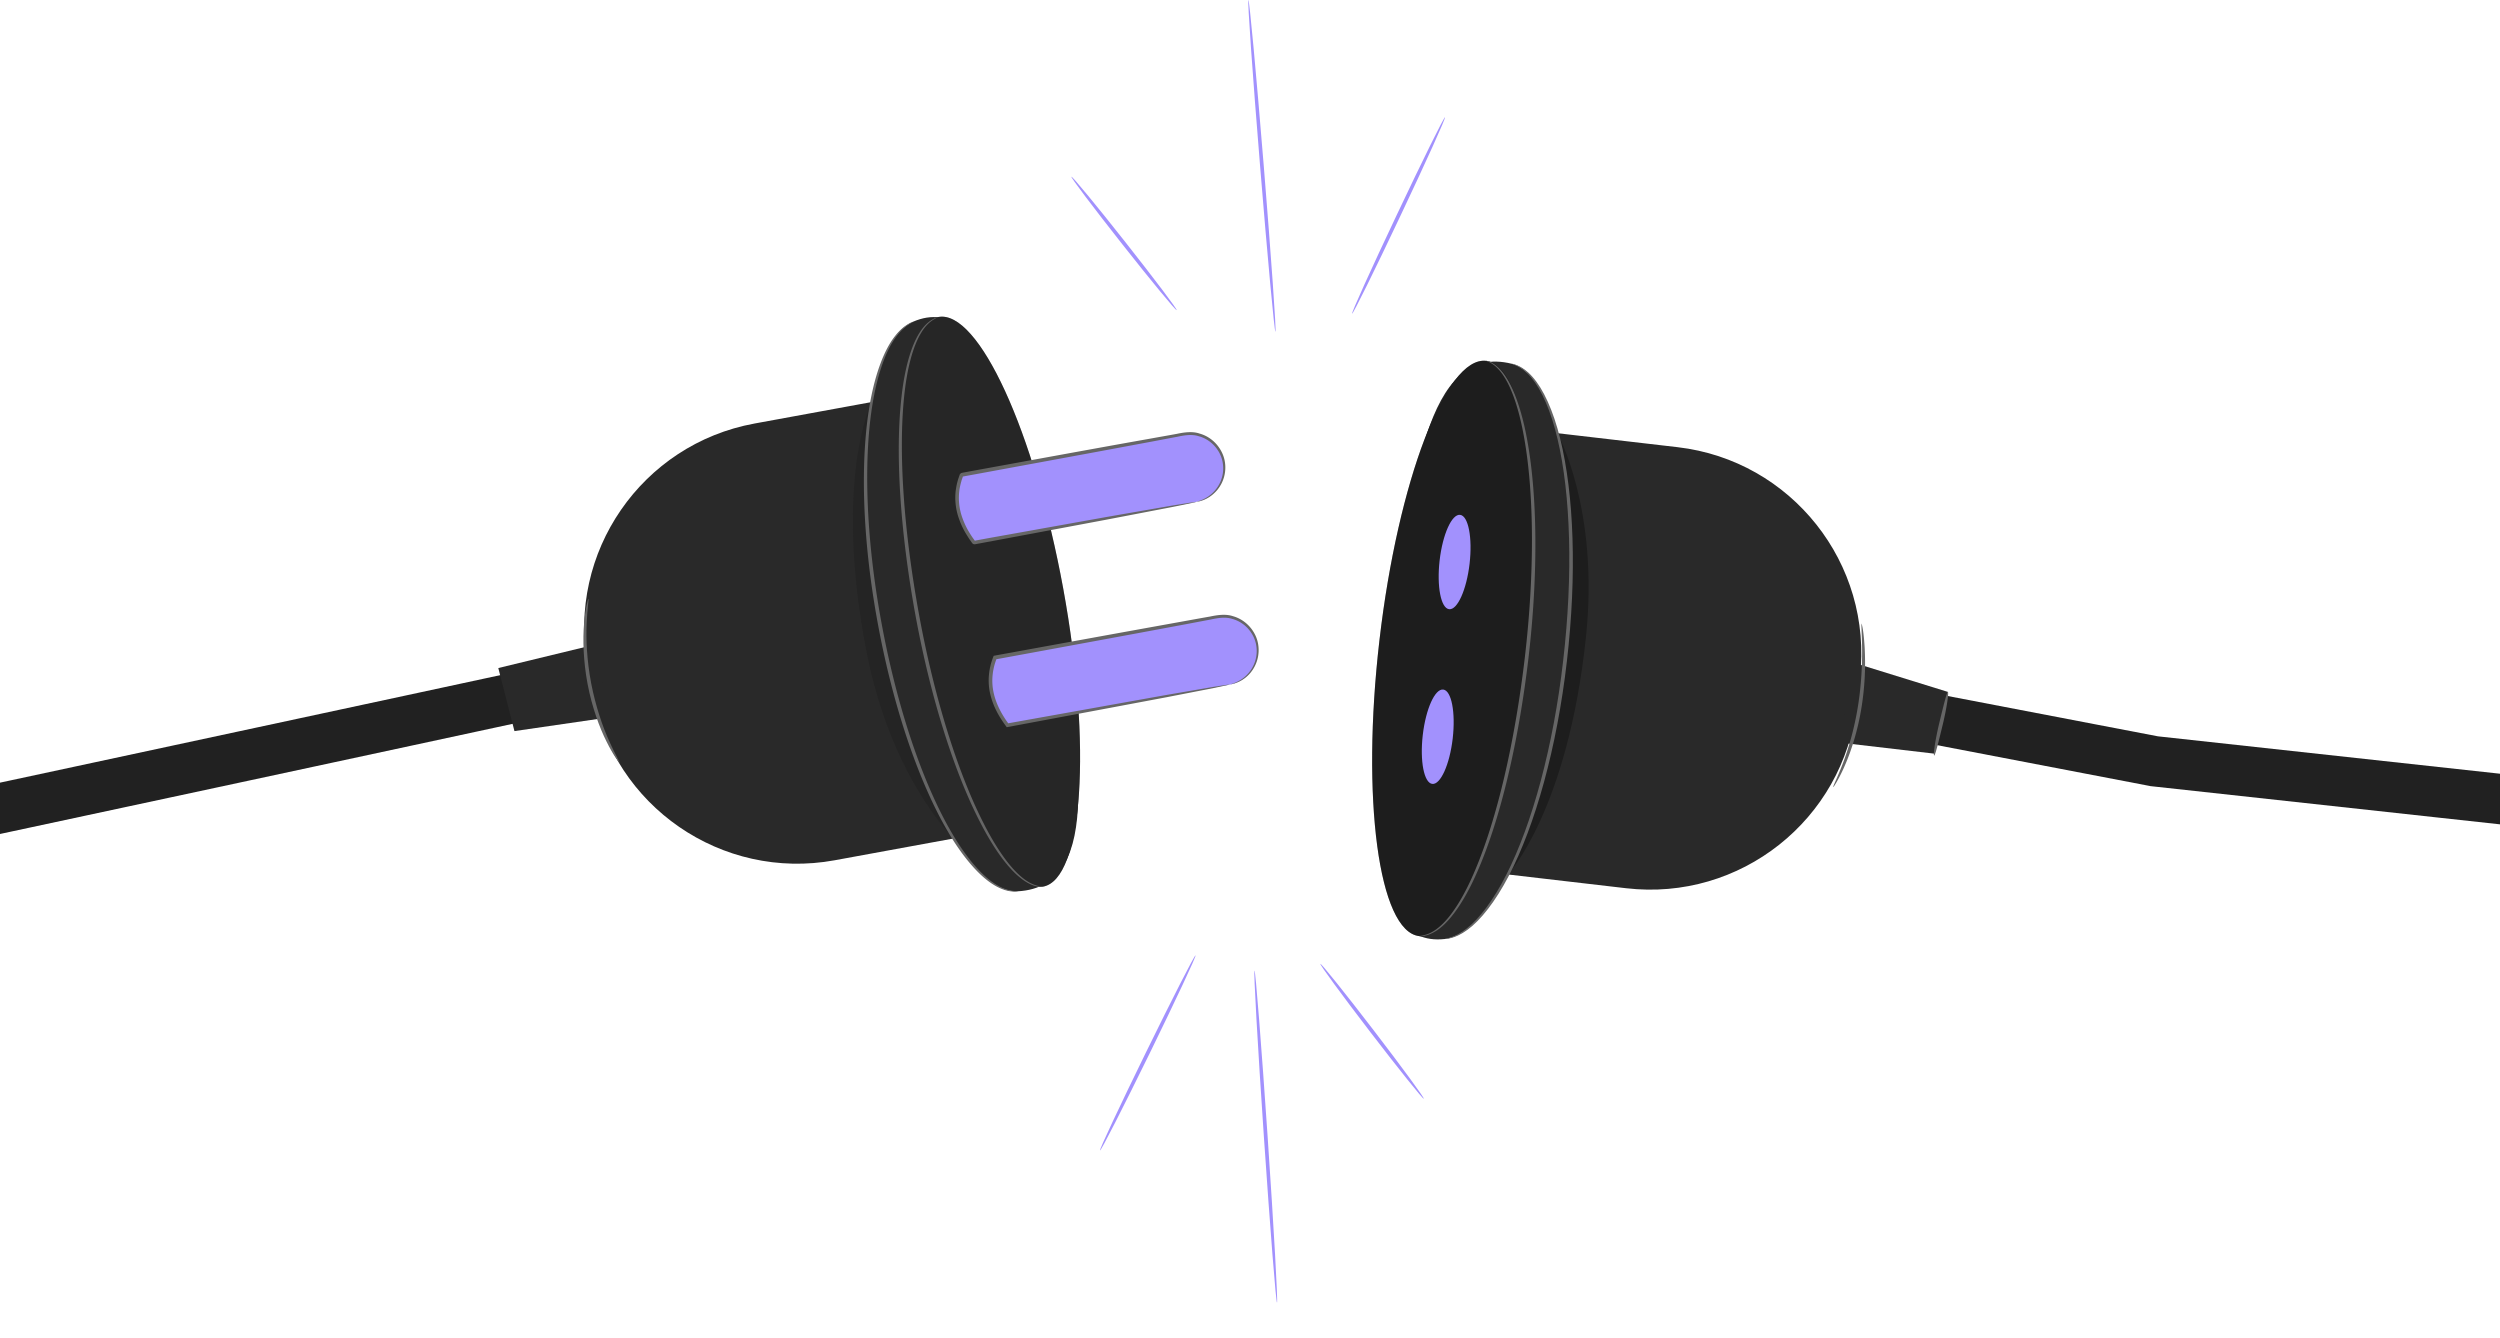 <svg xmlns="http://www.w3.org/2000/svg" width="312" height="167" fill="none"><g clip-path="url(#a)"><path fill="#A291FD" d="M146.85 38.708c-.099.08-3.126-3.582-6.754-8.184-3.628-4.602-6.485-8.39-6.386-8.47.098-.081 3.126 3.581 6.753 8.184 3.628 4.602 6.485 8.39 6.387 8.47zm12.326 2.704c-.126.009-.986-9.25-1.917-20.684C156.318 9.285 155.673.01 155.799 0c.125-.009.985 9.25 1.917 20.684.931 11.434 1.585 20.71 1.46 20.72v.008zm9.564-2.265c-.116-.054 2.383-5.588 5.59-12.357 3.197-6.769 5.893-12.213 6.01-12.16.116.054-2.383 5.588-5.59 12.357-3.197 6.77-5.893 12.213-6.01 12.16zm-3.958 81.141c.098-.081 3.072 3.626 6.637 8.273 3.565 4.647 6.369 8.479 6.27 8.56-.098.081-3.072-3.626-6.637-8.273-3.565-4.648-6.369-8.48-6.27-8.56zm-8.222.832c.125 0 .86 9.267 1.639 20.711.779 11.452 1.299 20.737 1.173 20.746-.125 0-.86-9.258-1.639-20.711-.779-11.443-1.299-20.737-1.173-20.737v-.009zm-7.355-1.889c.117.054-2.463 5.551-5.75 12.276-3.297 6.724-6.055 12.133-6.172 12.07-.116-.063 2.463-5.552 5.751-12.276 3.296-6.724 6.055-12.133 6.171-12.07z"/><path fill="#212121" d="m404.539 112.847-.295-2.158-26.997-6.125a132.18 132.18 0 0 0-14.968-2.507l-92.966-10.163-39.779-7.628-1.182 6.16 39.904 7.656.125.027 93.217 10.189c4.784.519 9.576 1.325 14.26 2.391l22.751 5.166 19.867 146.836 6.082 11.461c.807-2.758 1.03-5.65.645-8.497l-20.673-152.79.009-.018z"/><path fill="#292929" d="m202.948 110.852-17.367-2.021c-6.593-.767-11.318-6.735-10.55-13.325l3.63-31.173c.768-6.59 6.737-11.314 13.33-10.547l17.367 2.021c14.218 1.655 24.414 14.533 22.759 28.746l-.414 3.548c-1.655 14.213-14.537 24.405-28.755 22.751z"/><path fill="#000" d="M188.187 109.14s7.471-7.942 9.746-29.692c1.666-15.956-3.565-25.375-3.565-25.375l-2.105-.242s3.511 23.137 1.263 28.518c-2.248 5.382-6.27 26.683-6.27 26.683l.922.108h.009z" opacity=".3"/><path fill="#292929" d="M173.657 80.03c2.311-19.824 4.345-37.293 15.004-34.634 5.84 1.46 8.948 17.326 6.646 37.16-2.311 19.823-9.02 33.971-15.003 34.633-10.194 1.128-8.949-17.326-6.647-37.159z"/><path fill="#292929" d="M190.416 81.99c2.308-19.824.093-36.37-4.949-36.957-5.041-.587-11 15.008-13.308 34.833-2.309 19.825-.094 36.371 4.948 36.958 5.041.587 11-15.009 13.309-34.834z"/><path fill="#000" d="M190.416 81.99c2.308-19.824.093-36.37-4.949-36.957-5.041-.587-11 15.008-13.308 34.833-2.309 19.825-.094 36.371 4.948 36.958 5.041.587 11-15.009 13.309-34.834z" opacity=".3"/><path fill="#666" d="M180.304 117.189c-.036-.072 1.173-.063 2.74-1.316 1.568-1.209 3.341-3.537 4.945-6.707 3.224-6.339 5.858-15.938 7.094-26.718 1.254-10.78.931-20.729-.699-27.65-.806-3.448-1.988-6.134-3.26-7.647-1.281-1.549-2.508-1.692-2.463-1.764 0 0 .286.027.77.242.493.206 1.164.645 1.827 1.406 1.353 1.513 2.589 4.217 3.449 7.691 1.728 6.957 2.096 16.959.842 27.784-1.245 10.817-3.942 20.46-7.265 26.817-1.657 3.17-3.484 5.507-5.123 6.698-.806.6-1.541.913-2.06 1.039-.511.134-.797.125-.797.125z"/><path fill="#666" d="M177.107 116.813s.277 0 .77-.152c.493-.125 1.182-.466 1.899-1.119 1.46-1.29 2.983-3.743 4.326-6.957 2.732-6.447 4.953-15.947 6.199-26.549 1.236-10.61 1.146-20.37-.063-27.265-.591-3.438-1.487-6.17-2.553-7.799-.519-.815-1.084-1.334-1.523-1.602-.43-.278-.707-.314-.698-.35 0 0 .071 0 .197.045a2 2 0 0 1 .546.224c.457.242 1.066.761 1.621 1.585 1.138 1.638 2.087 4.387 2.732 7.843 1.299 6.93 1.442 16.727.197 27.382-1.254 10.637-3.529 20.173-6.359 26.629-1.398 3.223-2.983 5.677-4.515 6.966-.752.645-1.487.967-1.997 1.074-.251.072-.457.063-.591.072-.135 0-.197 0-.197-.009l.009-.018z"/><path fill="#A291FD" d="M183.403 70.36c-.376 3.25-1.522 5.793-2.553 5.668-1.03-.117-1.558-2.856-1.182-6.107.376-3.25 1.523-5.793 2.553-5.668 1.03.117 1.558 2.857 1.182 6.107zm-2.105 21.803c-.376 3.25-1.523 5.793-2.553 5.668-1.03-.126-1.559-2.857-1.182-6.107.376-3.25 1.522-5.793 2.552-5.668 1.031.117 1.559 2.856 1.183 6.107z"/><path fill="#292929" d="m229.281 92.637 12.173 1.424 1.648-7.71-11.125-3.447-2.696 9.733z"/><path fill="#666" d="M241.384 94.294c-.134-.018.108-1.845.627-4.02.529-2.185.959-3.94 1.084-3.922.134.018-.107 1.844-.627 4.02-.528 2.185-.958 3.94-1.084 3.922zm-9.056-16.475s.089.286.17.814c.08.529.161 1.299.215 2.248a34.918 34.918 0 0 1-.403 7.45c-.466 2.883-1.29 5.426-2.06 7.172a19.649 19.649 0 0 1-1.004 2.032c-.268.466-.43.708-.456.69-.072-.036.474-1.084 1.155-2.848.69-1.763 1.442-4.27 1.908-7.118.466-2.847.555-5.47.537-7.36-.027-1.898-.134-3.071-.053-3.08h-.009z"/><path fill="#212121" d="M-120.906 317.624h-.054l-32.04.09 2.042-6.492 30.025.134h.044c8.357 0 14.493-2.462 18.739-7.521 7.399-8.811 8.957-25.564 4.649-49.784-.986-5.552-5.894-21.23-8.626-29.611-5.464-16.717-7.381-33.81-5.715-50.814l4.748-48.432-.941-3.295 2.813-.967c4.98-1.71 46.854-10.727 114.768-25.304 26.925-5.784 54.773-11.756 81.609-17.576l1.325 6.124a37147.773 37147.773 0 0 1-81.627 17.577c-51.324 11.013-100.051 21.472-111.758 24.462l-4.712 48.011c-1.585 16.135.242 32.369 5.437 48.253.77 2.355 7.551 23.209 8.841 30.462 4.72 26.494 2.75 44.456-6.02 54.905-5.436 6.483-13.363 9.76-23.556 9.76l.009.018z"/><path fill="#292929" d="m94.164 52.856 17.198-3.152c6.528-1.197 12.794 3.126 13.991 9.652l5.662 30.869c1.197 6.526-3.127 12.79-9.656 13.986l-17.197 3.152c-14.08 2.581-27.601-6.748-30.183-20.821l-.644-3.514c-2.582-14.074 6.75-27.592 20.829-30.172z"/><path fill="#191919" d="M108.773 50.151s-4.81 9.787-.618 31.24c3.081 15.742 10.838 23.218 10.838 23.218l2.087-.385s-10.131-21.095-9.566-26.898c.573-5.802-1.828-27.354-1.828-27.354l-.913.17v.01z" opacity=".3"/><path fill="#292929" d="M131.194 73.727c3.601 19.627 6.78 36.935-4.192 37.508-6.01.314-13.642-13.95-17.243-33.577-3.6-19.627-1.325-35.127 4.192-37.508 9.414-4.065 13.642 13.95 17.243 33.577z"/><path fill="#292929" d="M132.689 73.45c3.601 19.626 2.473 36.29-2.517 37.203-4.998.913-11.966-14.255-15.567-33.89-3.601-19.628-2.472-36.291 2.517-37.204 4.998-.914 11.967 14.254 15.567 33.89z"/><path fill="#212121" d="M132.689 73.45c3.601 19.626 2.473 36.29-2.517 37.203-4.998.913-11.966-14.255-15.567-33.89-3.601-19.628-2.472-36.291 2.517-37.204 4.998-.914 11.967 14.254 15.567 33.89z" opacity=".3"/><path fill="#A291FD" d="m149.251 62.642-27.615 5.06a.172.172 0 0 1-.153-.064c-2.069-2.793-2.579-5.56-1.522-8.3a.162.162 0 0 1 .116-.098l27.624-5.068a4.301 4.301 0 1 1 1.55 8.461v.01z"/><path fill="#666" d="M149.252 62.642s.268-.063.752-.26a4.295 4.295 0 0 0 1.773-1.36 4.21 4.21 0 0 0 .807-3.34c-.233-1.343-1.299-2.785-2.983-3.242-.842-.268-1.729-.134-2.687.072-.959.179-1.953.367-2.983.564-2.06.385-4.264.797-6.584 1.227-4.639.86-9.736 1.8-15.083 2.784-.672.126-1.335.242-1.998.367l-.125.027s.027-.009.027-.026c.026-.045 0 0-.009.044l-.036.117c-.054.152-.117.304-.152.465-.09.314-.162.627-.215.94a7.331 7.331 0 0 0 .394 3.734c.215.582.483 1.146.806 1.675.161.26.322.528.501.77l.135.188c.045.062.116.143.054.098-.081 0 .035-.009.107-.027l.224-.044c1.218-.224 2.4-.44 3.565-.645 4.631-.833 8.805-1.576 12.334-2.212 3.484-.609 6.315-1.101 8.321-1.45.95-.152 1.711-.278 2.266-.367.52-.081.798-.117.798-.099 0 .018-.269.08-.78.188-.555.117-1.308.269-2.248.457-1.997.385-4.828.931-8.294 1.594-3.521.662-7.686 1.441-12.316 2.31-1.156.215-2.347.438-3.565.662l-.224.045-.117.018s-.161.027-.233-.018c-.08-.018-.179-.143-.179-.152l-.071-.099-.135-.197c-.188-.25-.349-.528-.519-.797a9.864 9.864 0 0 1-.842-1.755c-.466-1.226-.645-2.614-.421-3.957.053-.34.125-.672.224-1.003.044-.17.107-.322.161-.492l.045-.126s.009-.08.089-.179a.393.393 0 0 1 .242-.134l.125-.027c.663-.125 1.326-.242 1.998-.367 5.347-.976 10.444-1.907 15.093-2.75 2.32-.42 4.523-.814 6.592-1.181 1.03-.188 2.025-.358 2.983-.537.931-.197 1.962-.34 2.839-.036 1.819.51 2.929 2.086 3.153 3.51a4.4 4.4 0 0 1-.922 3.5c-.654.789-1.38 1.165-1.881 1.335-.502.18-.789.18-.789.18l-.017.008z"/><path fill="#A291FD" d="m153.434 85.439-27.705 5.077c-1.934-2.606-2.758-5.373-1.549-8.453l27.704-5.077a4.301 4.301 0 1 1 1.55 8.462v-.01z"/><path fill="#666" d="M153.435 85.439s.268-.063.752-.26a4.303 4.303 0 0 0 1.774-1.36 4.21 4.21 0 0 0 .806-3.34c-.233-1.344-1.299-2.785-2.992-3.242-.842-.269-1.729-.125-2.687.08-.959.18-1.953.368-2.983.565-2.06.385-4.263.797-6.583 1.226a11894.782 11894.782 0 0 1-17.297 3.188l.171-.143c-.574 1.423-.708 2.972-.368 4.396.332 1.433 1.048 2.713 1.881 3.832l-.215-.09c8.008-1.432 14.923-2.676 19.894-3.563 2.437-.42 4.38-.752 5.769-.994.645-.098 1.155-.188 1.549-.241.35-.054.538-.072.538-.063 0 .009-.18.063-.529.134-.385.08-.896.188-1.532.323-1.379.268-3.323.644-5.75 1.119-4.953.931-11.859 2.23-19.858 3.725l-.134.026-.081-.116c-.86-1.155-1.621-2.48-1.971-4.002-.367-1.514-.224-3.179.377-4.674l.044-.117.126-.027c.725-.134 1.46-.268 2.203-.403 5.357-.976 10.453-1.907 15.102-2.748 2.32-.421 4.523-.815 6.592-1.191 1.031-.188 2.025-.367 2.992-.537.932-.197 1.962-.34 2.84-.045 1.818.51 2.938 2.086 3.153 3.51a4.436 4.436 0 0 1-.914 3.5 4.213 4.213 0 0 1-1.881 1.335c-.502.179-.788.179-.788.179v.018zM113.951 40.15c.054.063-1.102.403-2.239 2.06-1.147 1.611-2.15 4.36-2.759 7.852-1.218 7.002-.923 16.959 1.048 27.623 1.962 10.673 5.177 20.093 8.769 26.235 1.782 3.062 3.699 5.283 5.365 6.357 1.675 1.111 2.893.878 2.867.967 0 0-.278.063-.807 0-.528-.053-1.298-.277-2.158-.805-1.738-1.048-3.717-3.278-5.554-6.34-3.69-6.151-6.968-15.598-8.939-26.316-1.979-10.709-2.23-20.72-.914-27.766.654-3.519 1.72-6.286 2.938-7.906.601-.815 1.21-1.325 1.666-1.603.448-.278.726-.35.726-.35l-.009-.008z"/><path fill="#666" d="M117.121 39.568s-.26.09-.69.367c-.43.269-.994.788-1.487 1.63-1.012 1.665-1.756 4.45-2.105 7.915-.725 6.957-.063 16.699 1.854 27.202 1.926 10.512 4.873 19.815 8.053 26.047 1.576 3.116 3.233 5.462 4.729 6.707.744.626 1.433.958 1.926 1.083.493.143.77.09.77.134 0 0-.062.009-.197.018-.134 0-.331 0-.591-.053-.511-.099-1.245-.412-2.015-1.039-1.568-1.227-3.288-3.582-4.909-6.698-3.278-6.24-6.279-15.57-8.214-26.118-1.925-10.54-2.543-20.317-1.728-27.319.394-3.492 1.191-6.303 2.275-7.978.528-.842 1.137-1.36 1.594-1.612.224-.143.412-.197.547-.232a.87.87 0 0 1 .197-.054h-.009z"/><path fill="#292929" d="m62.188 83.37 2.015 7.871 11.017-1.603.045-9.437-13.078 3.17z"/><path fill="#666" d="M77.335 95.217s-.206-.224-.51-.672c-.305-.448-.7-1.128-1.13-1.997-.868-1.728-1.808-4.262-2.364-7.18-.546-2.91-.609-5.615-.439-7.549.08-.967.197-1.746.314-2.274.116-.529.197-.815.224-.815.08.018-.135 1.19-.215 3.107-.09 1.916.018 4.566.564 7.44.555 2.866 1.424 5.382 2.212 7.128.78 1.755 1.407 2.767 1.335 2.812h.009z"/></g><defs><clipPath id="a"><path fill="#fff" d="M0 0h312v167H0z"/></clipPath></defs></svg>